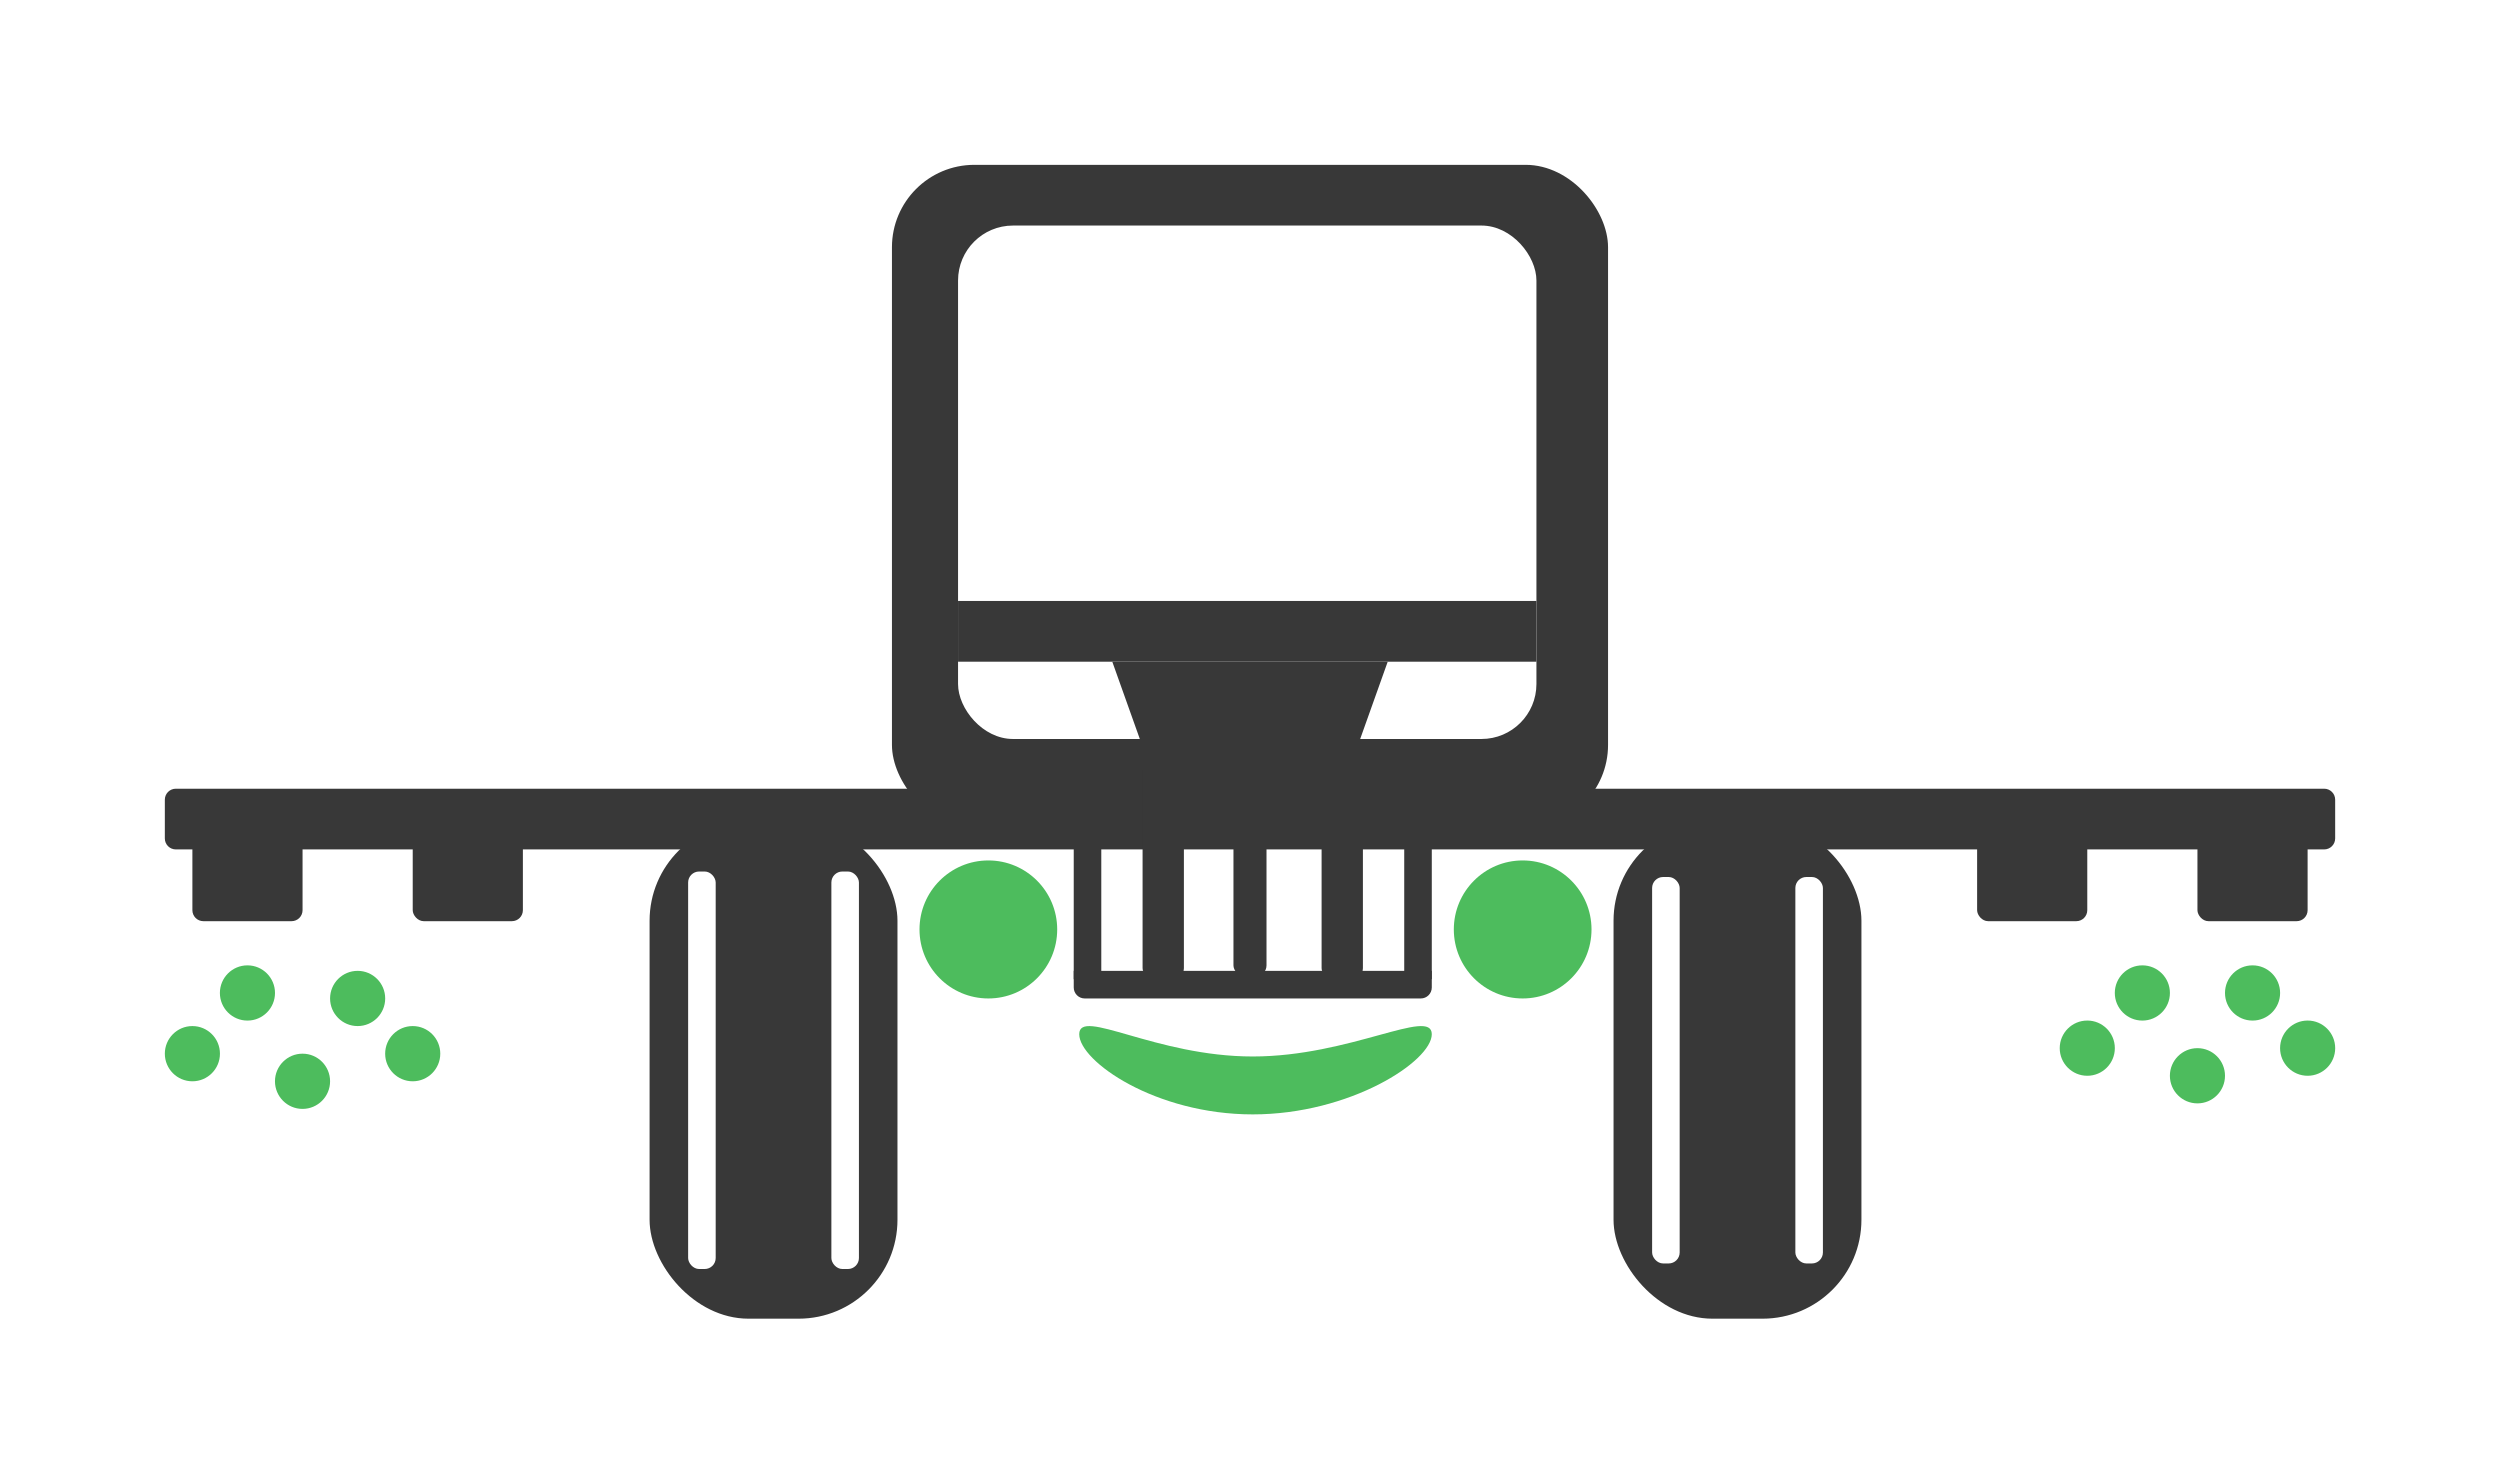 <svg width="91" height="54" viewBox="0 0 91 54" fill="none" xmlns="http://www.w3.org/2000/svg">
<g filter="url(#filter0_d_3281_18025)">
<rect x="23.645" y="25.914" width="9.023" height="18.086" rx="3.6" fill="#383838"/>
<rect x="58.733" y="25.914" width="9.023" height="18.086" rx="3.6" fill="#383838"/>
<ellipse cx="35.976" cy="29.832" rx="2.506" ry="2.512" fill="#4DBC5D"/>
<ellipse cx="55.425" cy="29.832" rx="2.506" ry="2.512" fill="#4DBC5D"/>
<rect x="32.467" y="2" width="26.066" height="24.115" rx="3" fill="#383838"/>
<path d="M7.003 26.917C7.003 26.696 7.182 26.517 7.403 26.517H10.613C10.834 26.517 11.013 26.696 11.013 26.917V29.131C11.013 29.352 10.834 29.531 10.613 29.531H7.403C7.182 29.531 7.003 29.352 7.003 29.131V26.917Z" fill="#383838"/>
<rect x="15.023" y="26.517" width="4.01" height="3.014" rx="0.4" fill="#383838"/>
<rect x="71.967" y="26.517" width="4.01" height="3.014" rx="0.4" fill="#383838"/>
<rect x="79.987" y="26.517" width="4.01" height="3.014" rx="0.4" fill="#383838"/>
<ellipse cx="9.007" cy="32.144" rx="1.003" ry="1.005" fill="#4DBC5D"/>
<ellipse cx="11.012" cy="35.359" rx="1.003" ry="1.005" fill="#4DBC5D"/>
<ellipse cx="7.003" cy="34.354" rx="1.003" ry="1.005" fill="#4DBC5D"/>
<ellipse cx="15.023" cy="34.354" rx="1.003" ry="1.005" fill="#4DBC5D"/>
<ellipse cx="13.018" cy="32.344" rx="1.003" ry="1.005" fill="#4DBC5D"/>
<ellipse cx="77.982" cy="32.144" rx="1.003" ry="1.005" fill="#4DBC5D"/>
<ellipse cx="79.987" cy="35.158" rx="1.003" ry="1.005" fill="#4DBC5D"/>
<ellipse cx="75.977" cy="34.153" rx="1.003" ry="1.005" fill="#4DBC5D"/>
<ellipse cx="83.998" cy="34.153" rx="1.003" ry="1.005" fill="#4DBC5D"/>
<ellipse cx="81.993" cy="32.144" rx="1.003" ry="1.005" fill="#4DBC5D"/>
<rect x="25.048" y="27.723" width="1.003" height="14.469" rx="0.4" fill="white"/>
<rect x="30.262" y="27.723" width="1.003" height="14.469" rx="0.4" fill="white"/>
<rect x="60.137" y="27.923" width="1.003" height="14.067" rx="0.4" fill="white"/>
<rect x="65.351" y="27.923" width="1.003" height="14.067" rx="0.4" fill="white"/>
<rect x="34.873" y="4.21" width="21.053" height="18.689" rx="2" fill="white"/>
<path d="M45.5 23.704L41.49 22.9L40.487 20.086H50.513L49.51 22.9L45.5 23.704Z" fill="#383838"/>
<path d="M45.5 24.709H84.6C84.821 24.709 85 24.888 85 25.108V26.519C85 26.74 84.821 26.919 84.6 26.919H45.5V24.709Z" fill="#383838"/>
<path d="M6 25.108C6 24.888 6.179 24.709 6.4 24.709H45.5V26.919H6.4C6.179 26.919 6 26.74 6 26.519V25.108Z" fill="#383838"/>
<rect x="44.898" y="25.713" width="1.203" height="5.828" rx="0.4" fill="#383838"/>
<rect x="48.106" y="23.603" width="1.504" height="8.038" rx="0.4" fill="#383838"/>
<rect x="41.59" y="23.603" width="1.504" height="8.038" rx="0.4" fill="#383838"/>
<rect x="39.084" y="23.101" width="1.003" height="8.541" fill="#383838"/>
<rect x="51.114" y="23.101" width="1.003" height="8.541" fill="#383838"/>
<path d="M39.084 31.339H52.117V31.944C52.117 32.165 51.938 32.344 51.717 32.344H39.484C39.263 32.344 39.084 32.165 39.084 31.944V31.339Z" fill="#383838"/>
<rect x="34.873" y="17.875" width="21.053" height="2.211" fill="#383838"/>
<path d="M52.117 33.645C52.117 34.63 49.144 36.564 45.6 36.564C42.057 36.564 39.284 34.63 39.284 33.645C39.284 32.659 42.057 34.456 45.6 34.456C49.144 34.456 52.117 32.659 52.117 33.645Z" fill="#4DBC5D"/>
</g>
<defs>
<filter id="filter0_d_3281_18025" x="-4.76837e-07" y="-4.76837e-07" width="91" height="54" filterUnits="userSpaceOnUse" color-interpolation-filters="sRGB">
<feFlood flood-opacity="0" result="BackgroundImageFix"/>
<feColorMatrix in="SourceAlpha" type="matrix" values="0 0 0 0 0 0 0 0 0 0 0 0 0 0 0 0 0 0 127 0" result="hardAlpha"/>
<feOffset dy="4"/>
<feGaussianBlur stdDeviation="3"/>
<feComposite in2="hardAlpha" operator="out"/>
<feColorMatrix type="matrix" values="0 0 0 0 0 0 0 0 0 0 0 0 0 0 0 0 0 0 0.08 0"/>
<feBlend mode="normal" in2="BackgroundImageFix" result="effect1_dropShadow_3281_18025"/>
<feBlend mode="normal" in="SourceGraphic" in2="effect1_dropShadow_3281_18025" result="shape"/>
</filter>
</defs>
</svg>
